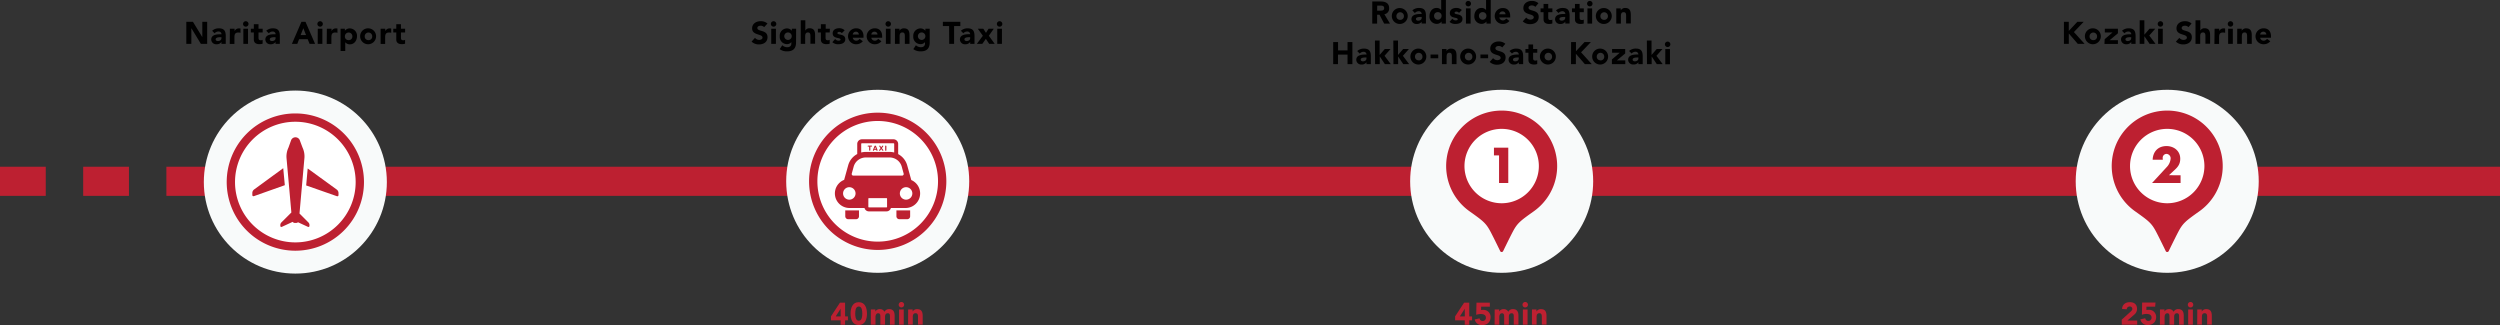 <svg xmlns="http://www.w3.org/2000/svg" width="1202" height="156.27" viewBox="0 0 1202 156.27"><rect x="0" y="0" width="1202" height="156.27" fill="#333333" stroke="none"/><defs><style>.cls-1{fill:#bd2031;}.cls-2{fill:#f8fafa;}.cls-3{fill:#fff;}</style></defs><title>アセット 24</title><g id="レイヤー_2" data-name="レイヤー 2"><g id="レイヤー_1-2" data-name="レイヤー 1"><rect class="cls-1" x="153" y="80.17" width="1049" height="14"/><circle class="cls-2" cx="722" cy="87.17" r="44"/><rect class="cls-1" y="80.17" width="22" height="14"/><rect class="cls-1" x="40" y="80.17" width="22" height="14"/><rect class="cls-1" x="80" y="80.17" width="22" height="14"/><circle class="cls-2" cx="142" cy="87.54" r="44"/><circle class="cls-2" cx="1042" cy="87.17" r="44"/><circle class="cls-3" cx="142" cy="87.54" r="31"/><path class="cls-1" d="M142,58.54a29,29,0,1,1-29,29,29,29,0,0,1,29-29m0-4a33,33,0,1,0,33,33,33,33,0,0,0-33-33Z"/><path class="cls-1" d="M144,102.66l2.38-26.81a10,10,0,0,0-.92-4.89l-1.37-3.65a2.25,2.25,0,0,0-4.08,0L138.68,71a9.93,9.93,0,0,0-.93,4.89l2.34,26.27-4.8,4.79a1.76,1.76,0,0,0-.51,1.24v.43a.5.5,0,0,0,.71.46l5.22-2.41a1.36,1.36,0,0,0,1.08.52h.58a1.35,1.35,0,0,0,.9-.33l4.81,2.22a.5.5,0,0,0,.71-.46v-.43a1.76,1.76,0,0,0-.51-1.24Z"/><path class="cls-1" d="M136.18,80.86l-14,10.24a2.08,2.08,0,0,0-.86,1.68v1a.56.56,0,0,0,.75.53l14.87-5.27Z"/><path class="cls-1" d="M161.85,91.1,147.94,81l-.73,8.16L162,94.34a.56.56,0,0,0,.75-.53v-1A2.08,2.08,0,0,0,161.85,91.1Z"/><path d="M89.58,10.47h3.18l4.51,7.38h0V10.47h2.34V21.09H96.58L92,13.53h0v7.56H89.58Z"/><path d="M106.47,20.17h0a2.62,2.62,0,0,1-2.31,1.1,2.34,2.34,0,0,1-2.6-2.25c0-2.52,3.06-2.56,4.94-2.56A1.34,1.34,0,0,0,105,15.15a2.4,2.4,0,0,0-1.83.87L102,14.79a4.69,4.69,0,0,1,3.21-1.17c2.62,0,3.33,1.34,3.33,3.76v3.71h-2.07Zm-.56-2.28c-.69,0-2.22.07-2.22,1.05,0,.54.57.8,1.07.8.88,0,1.71-.47,1.71-1.36v-.49Z"/><path d="M110.53,13.8h2.25V15h0a2.22,2.22,0,0,1,2.1-1.35,2.54,2.54,0,0,1,.75.08v2.05a3.44,3.44,0,0,0-1-.15c-1.71,0-1.92,1-1.92,2.44v3.05h-2.25Z"/><path d="M118.16,10.2a1.31,1.31,0,1,1-1.3,1.3A1.31,1.31,0,0,1,118.16,10.2ZM117,13.8h2.25v7.29H117Z"/><path d="M126.29,15.6h-2V18c0,.78.09,1.35,1.07,1.35a1.59,1.59,0,0,0,.91-.21V21a4.63,4.63,0,0,1-1.57.23c-1.5,0-2.66-.62-2.66-2.21V15.6h-1.44V13.8h1.44V11.64h2.25V13.8h2Z"/><path d="M132.49,20.17h0a2.62,2.62,0,0,1-2.31,1.1,2.34,2.34,0,0,1-2.6-2.25c0-2.52,3.06-2.56,4.94-2.56a1.34,1.34,0,0,0-1.44-1.31,2.4,2.4,0,0,0-1.83.87L128,14.79a4.69,4.69,0,0,1,3.21-1.17c2.62,0,3.33,1.34,3.33,3.76v3.71h-2.07Zm-.56-2.28c-.69,0-2.22.07-2.22,1.05,0,.54.57.8,1.07.8.88,0,1.71-.47,1.71-1.36v-.49Z"/><path d="M144.94,10.47h1.93l4.62,10.62h-2.64l-.91-2.25h-4.13l-.88,2.25h-2.58Zm.9,3.09-1.29,3.3h2.59Z"/><path d="M153.91,10.2a1.31,1.31,0,1,1-1.31,1.3A1.3,1.3,0,0,1,153.91,10.2Zm-1.13,3.6H155v7.29h-2.25Z"/><path d="M157.15,13.8h2.25V15h0a2.22,2.22,0,0,1,2.1-1.35,2.54,2.54,0,0,1,.75.08v2.05a3.44,3.44,0,0,0-1-.15c-1.71,0-1.92,1-1.92,2.44v3.05h-2.25Z"/><path d="M163.75,13.8h2.07v1h0a2.82,2.82,0,0,1,2.23-1.14,3.5,3.5,0,0,1,3.59,3.76c0,2-1.26,3.89-3.33,3.89a2.73,2.73,0,0,1-2.31-1h0v4.2h-2.25Zm3.87,5.49a1.71,1.71,0,0,0,1.8-1.85,1.8,1.8,0,1,0-3.6,0A1.7,1.7,0,0,0,167.62,19.29Z"/><path d="M177.16,13.62a3.83,3.83,0,1,1-4,3.82A3.8,3.8,0,0,1,177.16,13.62Zm0,5.67a1.7,1.7,0,0,0,1.8-1.85,1.8,1.8,0,1,0-3.6,0A1.71,1.71,0,0,0,177.16,19.29Z"/><path d="M183,13.8h2.25V15h0a2.22,2.22,0,0,1,2.1-1.35,2.58,2.58,0,0,1,.75.08v2.05a3.5,3.5,0,0,0-1-.15c-1.71,0-1.92,1-1.92,2.44v3.05H183Z"/><path d="M194.78,15.6h-2V18c0,.78.09,1.35,1.07,1.35a1.59,1.59,0,0,0,.91-.21V21a4.63,4.63,0,0,1-1.57.23c-1.5,0-2.66-.62-2.66-2.21V15.6h-1.44V13.8h1.44V11.64h2.25V13.8h2Z"/><path d="M367.4,13.06a2.24,2.24,0,0,0-1.69-.7c-.66,0-1.58.3-1.58,1.1,0,1.93,4.89.68,4.89,4.4,0,2.37-1.9,3.5-4.09,3.5A5,5,0,0,1,361.36,20L363,18.19a2.61,2.61,0,0,0,2,1c.77,0,1.62-.36,1.62-1.11,0-1.95-5-.9-5-4.44,0-2.27,2-3.45,4.05-3.45A4.79,4.79,0,0,1,369,11.31Z"/><path d="M371.94,10.2a1.31,1.31,0,1,1-1.31,1.3A1.3,1.3,0,0,1,371.94,10.2Zm-1.13,3.6h2.25v7.29h-2.25Z"/><path d="M382.74,20.47c0,2.75-1.39,4.22-4.21,4.22a5.71,5.71,0,0,1-3.66-1.07l1.24-1.86a3.57,3.57,0,0,0,2.37.95c1.37,0,2-.75,2-1.79v-.7h0a2.56,2.56,0,0,1-2,1,3.5,3.5,0,0,1-3.59-3.76,3.53,3.53,0,0,1,3.33-3.8,3,3,0,0,1,2.49,1.14h0v-1h2.07Zm-3.87-1.27a1.8,1.8,0,1,0-1.8-1.8A1.82,1.82,0,0,0,378.87,19.2Z"/><path d="M387.2,9.75v5h0a2.11,2.11,0,0,1,2-1.17c2.28,0,2.7,1.5,2.7,3.45v4h-2.25V17.52c0-.84,0-1.92-1.17-1.92s-1.35.91-1.35,1.86v3.63H385V9.75Z"/><path d="M398.93,15.6h-2V18c0,.78.09,1.35,1.06,1.35a1.64,1.64,0,0,0,.92-.21V21a4.69,4.69,0,0,1-1.58.23c-1.5,0-2.65-.62-2.65-2.21V15.6h-1.44V13.8h1.44V11.64H397V13.8h2Z"/><path d="M404.75,15.94a1.63,1.63,0,0,0-1.31-.61c-.37,0-.82.17-.82.6,0,1.08,3.79.16,3.79,2.94,0,1.86-1.8,2.4-3.36,2.4a4,4,0,0,1-2.86-1l1.36-1.52a2,2,0,0,0,1.59.8c.51,0,1-.14,1-.52,0-1.18-3.79-.19-3.79-3,0-1.71,1.53-2.46,3.06-2.46a3.69,3.69,0,0,1,2.7,1Z"/><path d="M414.84,19.83a4,4,0,0,1-3.08,1.44,3.83,3.83,0,1,1,0-7.65c2.1,0,3.42,1.5,3.42,3.82v.71H410a1.69,1.69,0,0,0,1.7,1.41,1.92,1.92,0,0,0,1.6-.89Zm-1.91-3.21a1.35,1.35,0,0,0-1.38-1.38A1.5,1.5,0,0,0,410,16.62Z"/><path d="M423.79,19.83a4,4,0,0,1-3.07,1.44,3.83,3.83,0,1,1,0-7.65c2.1,0,3.42,1.5,3.42,3.82v.71h-5.22a1.68,1.68,0,0,0,1.69,1.41,1.93,1.93,0,0,0,1.61-.89Zm-1.9-3.21a1.35,1.35,0,0,0-1.38-1.38,1.5,1.5,0,0,0-1.59,1.38Z"/><path d="M427.06,10.2a1.31,1.31,0,1,1-1.31,1.3A1.3,1.3,0,0,1,427.06,10.2Zm-1.13,3.6h2.25v7.29h-2.25Z"/><path d="M430.31,13.8h2.16v1h0a2.34,2.34,0,0,1,2.12-1.17c2.28,0,2.7,1.5,2.7,3.45v4h-2.24V17.52c0-.84,0-1.92-1.17-1.92s-1.35.91-1.35,1.86v3.63h-2.25Z"/><path d="M447,20.47c0,2.75-1.4,4.22-4.22,4.22a5.71,5.71,0,0,1-3.66-1.07l1.25-1.86a3.55,3.55,0,0,0,2.37.95c1.36,0,2-.75,2-1.79v-.7h0a2.57,2.57,0,0,1-2.06,1,3.49,3.49,0,0,1-3.58-3.76,3.53,3.53,0,0,1,3.33-3.8,3,3,0,0,1,2.49,1.14h0v-1H447Zm-3.87-1.27a1.8,1.8,0,1,0-1.8-1.8A1.82,1.82,0,0,0,443.13,19.2Z"/><path d="M456.33,12.54h-3V10.47h8.4v2.07h-3v8.55h-2.34Z"/><path d="M466.46,20.17h0a2.6,2.6,0,0,1-2.31,1.1A2.34,2.34,0,0,1,461.53,19c0-2.52,3.06-2.56,4.93-2.56A1.34,1.34,0,0,0,465,15.15a2.41,2.41,0,0,0-1.83.87L462,14.79a4.72,4.72,0,0,1,3.21-1.17c2.63,0,3.33,1.34,3.33,3.76v3.71h-2.07Zm-.55-2.28c-.69,0-2.22.07-2.22,1.05,0,.54.57.8,1.06.8.89,0,1.71-.47,1.71-1.36v-.49Z"/><path d="M472.55,17.19l-2.43-3.39h2.65l1.29,2,1.25-2h2.5l-2.37,3.39,2.81,3.9h-2.66L474,18.66l-1.71,2.43h-2.62Z"/><path d="M480.6,10.2a1.31,1.31,0,1,1-1.3,1.3A1.31,1.31,0,0,1,480.6,10.2Zm-1.12,3.6h2.25v7.29h-2.25Z"/><path class="cls-1" d="M404.16,154h-4.63v-1.89l4.33-6.6h2.46v6.6h1.37V154h-1.37v2.13h-2.16Zm0-5.55h0l-2.35,3.66h2.38Z"/><path class="cls-1" d="M412.89,145.29c3.15,0,3.95,3,3.95,5.49s-.8,5.49-3.95,5.49-3.94-3-3.94-5.49S409.74,145.29,412.89,145.29Zm0,8.91c1.62,0,1.7-2.31,1.7-3.42s-.08-3.42-1.7-3.42-1.69,2.31-1.69,3.42S411.27,154.2,412.89,154.2Z"/><path class="cls-1" d="M418.71,148.8h2.16v1h0a2.37,2.37,0,0,1,2.13-1.17,2.29,2.29,0,0,1,2.25,1.3,2.39,2.39,0,0,1,2.31-1.3c2,0,2.58,1.39,2.58,3.17v4.3h-2.25v-4.25c0-.67-.25-1.24-1-1.24-1,0-1.36.73-1.36,1.63v3.86h-2.25v-3.86c0-.54,0-1.63-1-1.63s-1.35.91-1.35,1.86v3.63h-2.25Z"/><path class="cls-1" d="M433.4,145.2a1.31,1.31,0,1,1-1.31,1.3A1.3,1.3,0,0,1,433.4,145.2Zm-1.13,3.6h2.25v7.29h-2.25Z"/><path class="cls-1" d="M436.64,148.8h2.16v1h0a2.37,2.37,0,0,1,2.13-1.17c2.28,0,2.7,1.5,2.7,3.45v4h-2.25v-3.57c0-.84,0-1.92-1.17-1.92s-1.35.91-1.35,1.86v3.63h-2.25Z"/><path class="cls-1" d="M704.25,154h-4.63v-1.89l4.33-6.6h2.46v6.6h1.36V154h-1.36v2.13h-2.16Zm0-5.55h0l-2.35,3.66h2.38Z"/><path class="cls-1" d="M716.33,147.45h-4.21l0,1.63A3.1,3.1,0,0,1,713,149a3.39,3.39,0,0,1,3.67,3.51c0,2.41-1.72,3.8-4.05,3.8a3.4,3.4,0,0,1-3.58-2.72l2.35-.54a1.43,1.43,0,0,0,1.46,1.28,1.51,1.51,0,0,0,1.57-1.59c0-1.4-1.27-1.76-2.44-1.76a7,7,0,0,0-2.21.39l.12-5.86h6.42Z"/><path class="cls-1" d="M718.64,148.8h2.16v1h0a2.36,2.36,0,0,1,2.13-1.17,2.29,2.29,0,0,1,2.25,1.3,2.38,2.38,0,0,1,2.31-1.3c2,0,2.58,1.39,2.58,3.17v4.3h-2.25v-4.25c0-.67-.26-1.24-1-1.24-1,0-1.37.73-1.37,1.63v3.86h-2.25v-3.86c0-.54,0-1.63-1-1.63s-1.35.91-1.35,1.86v3.63h-2.25Z"/><path class="cls-1" d="M733.32,145.2a1.31,1.31,0,1,1-1.3,1.3A1.31,1.31,0,0,1,733.32,145.2Zm-1.12,3.6h2.25v7.29H732.2Z"/><path class="cls-1" d="M736.57,148.8h2.16v1h0a2.36,2.36,0,0,1,2.13-1.17c2.28,0,2.7,1.5,2.7,3.45v4h-2.25v-3.57c0-.84,0-1.92-1.17-1.92s-1.35.91-1.35,1.86v3.63h-2.25Z"/><path class="cls-1" d="M1020.11,153.71l4.12-3.71c.42-.39,1-.84,1-1.49a1.2,1.2,0,0,0-1.31-1.15,1.36,1.36,0,0,0-1.38,1.35l-2.25-.17c.14-2.18,1.67-3.25,3.75-3.25s3.44,1.07,3.44,3.2a3.46,3.46,0,0,1-1.4,2.84l-3.22,2.78h4.71v2h-7.41Z"/><path class="cls-1" d="M1036.21,147.45H1032l0,1.63a3.1,3.1,0,0,1,1-.12,3.39,3.39,0,0,1,3.67,3.51c0,2.41-1.72,3.8-4,3.8a3.4,3.4,0,0,1-3.58-2.72l2.35-.54a1.44,1.44,0,0,0,1.46,1.28,1.51,1.51,0,0,0,1.57-1.59c0-1.4-1.27-1.76-2.44-1.76a6.89,6.89,0,0,0-2.2.39l.11-5.86h6.42Z"/><path class="cls-1" d="M1038.52,148.8h2.16v1h0a2.36,2.36,0,0,1,2.13-1.17,2.29,2.29,0,0,1,2.25,1.3,2.38,2.38,0,0,1,2.31-1.3c2,0,2.58,1.39,2.58,3.17v4.3h-2.25v-4.25c0-.67-.26-1.24-1-1.24-1,0-1.37.73-1.37,1.63v3.86h-2.25v-3.86c0-.54,0-1.63-1-1.63s-1.35.91-1.35,1.86v3.63h-2.25Z"/><path class="cls-1" d="M1053.2,145.2a1.31,1.31,0,1,1-1.3,1.3A1.31,1.31,0,0,1,1053.2,145.2Zm-1.12,3.6h2.25v7.29h-2.25Z"/><path class="cls-1" d="M1056.45,148.8h2.16v1h0a2.37,2.37,0,0,1,2.13-1.17c2.28,0,2.7,1.5,2.7,3.45v4h-2.25v-3.57c0-.84,0-1.92-1.17-1.92s-1.35.91-1.35,1.86v3.63h-2.25Z"/><path d="M659.79.72h4.11c2.18,0,4,.75,4,3.23a2.73,2.73,0,0,1-2.3,2.9l2.7,4.49h-2.8l-2.22-4.25h-1.16v4.25h-2.34Zm2.34,4.4h1.38c.86,0,2,0,2-1.19s-1-1.23-1.82-1.23h-1.53Z"/><path d="M673.23,3.87a3.83,3.83,0,1,1-4.05,3.82A3.8,3.8,0,0,1,673.23,3.87Zm0,5.67A1.7,1.7,0,0,0,675,7.69a1.8,1.8,0,1,0-3.6,0A1.71,1.71,0,0,0,673.23,9.54Z"/><path d="M683.52,10.42h0a2.6,2.6,0,0,1-2.31,1.1,2.34,2.34,0,0,1-2.59-2.25c0-2.52,3.06-2.56,4.93-2.56a1.34,1.34,0,0,0-1.44-1.31,2.41,2.41,0,0,0-1.83.87L679.05,5a4.72,4.72,0,0,1,3.21-1.17c2.63,0,3.33,1.34,3.33,3.76v3.71h-2.07ZM683,8.14c-.69,0-2.22.07-2.22,1,0,.54.57.8,1.06.8.89,0,1.71-.47,1.71-1.36V8.14Z"/><path d="M695.18,11.34h-2.07v-1h0a2.86,2.86,0,0,1-2.24,1.14,3.5,3.5,0,0,1-3.58-3.77c0-2,1.26-3.88,3.33-3.88a2.73,2.73,0,0,1,2.31,1h0V0h2.25Zm-3.87-5.49a1.7,1.7,0,0,0-1.8,1.84,1.8,1.8,0,1,0,3.6,0A1.71,1.71,0,0,0,691.31,5.85Z"/><path d="M701.49,6.19a1.63,1.63,0,0,0-1.31-.61c-.37,0-.82.17-.82.6,0,1.08,3.79.16,3.79,2.94,0,1.86-1.8,2.4-3.36,2.4a4,4,0,0,1-2.86-1L698.29,9a2,2,0,0,0,1.59.8c.51,0,1-.14,1-.52,0-1.18-3.79-.19-3.79-3,0-1.71,1.53-2.46,3.06-2.46a3.69,3.69,0,0,1,2.7,1Z"/><path d="M705.94.45a1.31,1.31,0,1,1-1.3,1.3A1.31,1.31,0,0,1,705.94.45Zm-1.12,3.6h2.25v7.29h-2.25Z"/><path d="M716.75,11.34h-2.07v-1h0a2.86,2.86,0,0,1-2.24,1.14,3.5,3.5,0,0,1-3.58-3.77c0-2,1.26-3.88,3.33-3.88a2.73,2.73,0,0,1,2.31,1h0V0h2.25Zm-3.87-5.49a1.7,1.7,0,0,0-1.8,1.84,1.8,1.8,0,1,0,3.6,0A1.71,1.71,0,0,0,712.88,5.85Z"/><path d="M725.75,10.08a4,4,0,0,1-3.07,1.44,3.83,3.83,0,1,1,0-7.65c2.1,0,3.42,1.5,3.42,3.82V8.4h-5.22a1.68,1.68,0,0,0,1.69,1.41,1.93,1.93,0,0,0,1.61-.89Zm-1.9-3.21a1.35,1.35,0,0,0-1.38-1.38,1.5,1.5,0,0,0-1.59,1.38Z"/><path d="M738.19,3.31a2.28,2.28,0,0,0-1.7-.7c-.66,0-1.57.3-1.57,1.1,0,1.93,4.89.68,4.89,4.4,0,2.37-1.91,3.5-4.1,3.5a5,5,0,0,1-3.57-1.34l1.67-1.83a2.61,2.61,0,0,0,2,1c.76,0,1.62-.36,1.62-1.11,0-1.95-5-.9-5-4.44,0-2.27,2-3.45,4-3.45a4.76,4.76,0,0,1,3.25,1.11Z"/><path d="M746.39,5.85h-2V8.28c0,.78.09,1.35,1.07,1.35a1.59,1.59,0,0,0,.91-.21v1.87a4.63,4.63,0,0,1-1.57.23c-1.5,0-2.66-.62-2.66-2.21V5.85h-1.44V4.05h1.44V1.89h2.25V4.05h2Z"/><path d="M752.59,10.42h0a2.62,2.62,0,0,1-2.31,1.1,2.34,2.34,0,0,1-2.6-2.25c0-2.52,3.06-2.56,4.94-2.56a1.34,1.34,0,0,0-1.44-1.31,2.4,2.4,0,0,0-1.83.87L748.12,5a4.69,4.69,0,0,1,3.21-1.17c2.62,0,3.33,1.34,3.33,3.76v3.71h-2.07ZM752,8.14c-.69,0-2.22.07-2.22,1,0,.54.57.8,1.07.8.88,0,1.71-.47,1.71-1.36V8.14Z"/><path d="M761.49,5.85h-2V8.28c0,.78.09,1.35,1.07,1.35a1.59,1.59,0,0,0,.91-.21v1.87a4.63,4.63,0,0,1-1.57.23c-1.5,0-2.66-.62-2.66-2.21V5.85h-1.44V4.05h1.44V1.89h2.25V4.05h2Z"/><path d="M764.38.45a1.31,1.31,0,1,1-1.31,1.3A1.3,1.3,0,0,1,764.38.45Zm-1.13,3.6h2.25v7.29h-2.25Z"/><path d="M771.28,3.87a3.83,3.83,0,1,1-4,3.82A3.8,3.8,0,0,1,771.28,3.87Zm0,5.67a1.7,1.7,0,0,0,1.8-1.85,1.8,1.8,0,1,0-3.6,0A1.71,1.71,0,0,0,771.28,9.54Z"/><path d="M777.1,4.05h2.16V5h0a2.39,2.39,0,0,1,2.14-1.17c2.27,0,2.69,1.5,2.69,3.45v4h-2.25V7.77c0-.84,0-1.92-1.17-1.92s-1.34.91-1.34,1.86v3.63H777.1Z"/><path d="M641,20.22h2.34v4h4.55v-4h2.34V30.84h-2.34V26.25H643.3v4.59H641Z"/><path d="M657,29.92h0a2.6,2.6,0,0,1-2.31,1.1,2.34,2.34,0,0,1-2.59-2.25c0-2.52,3.06-2.56,4.93-2.56a1.34,1.34,0,0,0-1.44-1.31,2.41,2.41,0,0,0-1.83.87l-1.2-1.23a4.72,4.72,0,0,1,3.21-1.17c2.63,0,3.33,1.34,3.33,3.76v3.71H657Zm-.55-2.28c-.69,0-2.22.07-2.22,1.05,0,.54.57.8,1.06.8.89,0,1.71-.47,1.71-1.36v-.49Z"/><path d="M661.07,19.5h2.25v6.93l2.49-2.88h2.76l-2.89,3.28,3,4h-2.83l-2.46-3.69h0v3.69h-2.25Z"/><path d="M669.91,19.5h2.25v6.93l2.49-2.88h2.76l-2.9,3.28,3,4h-2.83l-2.46-3.69h0v3.69h-2.25Z"/><path d="M682.12,23.37a3.83,3.83,0,1,1-4,3.82A3.8,3.8,0,0,1,682.12,23.37Zm0,5.67a1.71,1.71,0,0,0,1.8-1.85,1.8,1.8,0,1,0-3.6,0A1.7,1.7,0,0,0,682.12,29Z"/><path d="M691.5,28h-3.69V26.21h3.69Z"/><path d="M693.31,23.55h2.16v1h0a2.37,2.37,0,0,1,2.13-1.17c2.28,0,2.7,1.5,2.7,3.45v4h-2.25V27.27c0-.84,0-1.92-1.17-1.92s-1.35.91-1.35,1.86v3.63h-2.25Z"/><path d="M706.11,23.37a3.83,3.83,0,1,1-4.05,3.82A3.8,3.8,0,0,1,706.11,23.37Zm0,5.67a1.7,1.7,0,0,0,1.8-1.85,1.8,1.8,0,1,0-3.6,0A1.71,1.71,0,0,0,706.11,29Z"/><path d="M715.49,28H711.8V26.21h3.69Z"/><path d="M722.27,22.81a2.24,2.24,0,0,0-1.69-.7c-.66,0-1.58.3-1.58,1.1,0,1.93,4.89.68,4.89,4.4,0,2.37-1.9,3.5-4.09,3.5a5,5,0,0,1-3.57-1.34l1.66-1.83a2.61,2.61,0,0,0,2,1c.77,0,1.62-.36,1.62-1.11,0-1.95-5-.9-5-4.44,0-2.27,2-3.45,4-3.45a4.79,4.79,0,0,1,3.26,1.11Z"/><path d="M730.22,29.92h0a2.6,2.6,0,0,1-2.31,1.1,2.34,2.34,0,0,1-2.59-2.25c0-2.52,3.06-2.56,4.93-2.56a1.34,1.34,0,0,0-1.44-1.31,2.41,2.41,0,0,0-1.83.87l-1.2-1.23A4.72,4.72,0,0,1,729,23.37c2.63,0,3.33,1.34,3.33,3.76v3.71h-2.07Zm-.55-2.28c-.69,0-2.22.07-2.22,1.05,0,.54.57.8,1.06.8.89,0,1.71-.47,1.71-1.36v-.49Z"/><path d="M739.12,25.35h-2v2.43c0,.78.09,1.35,1.07,1.35a1.59,1.59,0,0,0,.91-.21v1.87a4.63,4.63,0,0,1-1.57.23c-1.5,0-2.66-.62-2.66-2.21V25.35h-1.44v-1.8h1.44V21.39h2.25v2.16h2Z"/><path d="M744.44,23.37a3.83,3.83,0,1,1-4.05,3.82A3.8,3.8,0,0,1,744.44,23.37Zm0,5.67a1.7,1.7,0,0,0,1.8-1.85,1.8,1.8,0,1,0-3.6,0A1.71,1.71,0,0,0,744.44,29Z"/><path d="M755.38,20.22h2.34v4.41l4.12-4.41h3.06l-4.72,4.94,5.13,5.68H762l-4.32-5v5h-2.34Z"/><path d="M769.52,23.37a3.83,3.83,0,1,1-4,3.82A3.8,3.8,0,0,1,769.52,23.37Zm0,5.67a1.7,1.7,0,0,0,1.8-1.85,1.8,1.8,0,1,0-3.6,0A1.71,1.71,0,0,0,769.52,29Z"/><path d="M775,28.59l3.78-3.24h-3.69v-1.8h6.3v2.16l-4,3.33h4.05v1.8H775Z"/><path d="M787.74,29.92h0A2.6,2.6,0,0,1,785.4,31a2.34,2.34,0,0,1-2.59-2.25c0-2.52,3.06-2.56,4.93-2.56a1.33,1.33,0,0,0-1.44-1.31,2.38,2.38,0,0,0-1.82.87l-1.21-1.23a4.72,4.72,0,0,1,3.21-1.17c2.63,0,3.33,1.34,3.33,3.76v3.71h-2.07Zm-.55-2.28c-.69,0-2.22.07-2.22,1.05,0,.54.57.8,1.06.8.89,0,1.71-.47,1.71-1.36v-.49Z"/><path d="M791.81,19.5h2.25v6.93l2.49-2.88h2.76l-2.89,3.28,3,4h-2.84l-2.46-3.69h0v3.69h-2.25Z"/><path d="M801.79,20a1.31,1.31,0,1,1-1.3,1.3A1.31,1.31,0,0,1,801.79,20Zm-1.12,3.6h2.25v7.29h-2.25Z"/><path d="M992.33,10.47h2.34v4.41l4.12-4.41h3.06l-4.72,4.94,5.13,5.68H999l-4.32-5v5h-2.34Z"/><path d="M1006.47,13.62a3.83,3.83,0,1,1-4.05,3.82A3.8,3.8,0,0,1,1006.47,13.62Zm0,5.67a1.7,1.7,0,0,0,1.8-1.85,1.8,1.8,0,1,0-3.6,0A1.71,1.71,0,0,0,1006.47,19.29Z"/><path d="M1011.93,18.84l3.78-3.24H1012V13.8h6.3V16l-4,3.33h4v1.8h-6.48Z"/><path d="M1024.69,20.17h0a2.6,2.6,0,0,1-2.31,1.1,2.34,2.34,0,0,1-2.59-2.25c0-2.52,3.06-2.56,4.93-2.56a1.34,1.34,0,0,0-1.44-1.31,2.41,2.41,0,0,0-1.83.87l-1.2-1.23a4.72,4.72,0,0,1,3.21-1.17c2.63,0,3.33,1.34,3.33,3.76v3.71h-2.07Zm-.55-2.28c-.69,0-2.22.07-2.22,1.05,0,.54.57.8,1.06.8.89,0,1.71-.47,1.71-1.36v-.49Z"/><path d="M1028.76,9.75H1031v6.93l2.49-2.88h2.76l-2.89,3.28,3,4h-2.84L1031,17.4h0v3.69h-2.25Z"/><path d="M1038.74,10.2a1.31,1.31,0,1,1-1.31,1.3A1.3,1.3,0,0,1,1038.74,10.2Zm-1.13,3.6h2.25v7.29h-2.25Z"/><path d="M1052.21,13.06a2.28,2.28,0,0,0-1.7-.7c-.66,0-1.57.3-1.57,1.1,0,1.93,4.89.68,4.89,4.4,0,2.37-1.91,3.5-4.1,3.5a5,5,0,0,1-3.57-1.34l1.67-1.83a2.61,2.61,0,0,0,2,1c.76,0,1.62-.36,1.62-1.11,0-1.95-5-.9-5-4.44,0-2.27,2-3.45,4-3.45a4.76,4.76,0,0,1,3.25,1.11Z"/><path d="M1057.92,9.75v5h0a2.1,2.1,0,0,1,2-1.17c2.28,0,2.7,1.5,2.7,3.45v4h-2.25V17.52c0-.84,0-1.92-1.17-1.92s-1.35.91-1.35,1.86v3.63h-2.25V9.75Z"/><path d="M1064.78,13.8H1067V15h0a2.22,2.22,0,0,1,2.1-1.35,2.54,2.54,0,0,1,.75.08v2.05a3.44,3.44,0,0,0-1-.15c-1.71,0-1.92,1-1.92,2.44v3.05h-2.25Z"/><path d="M1072.41,10.2a1.31,1.31,0,1,1-1.3,1.3A1.31,1.31,0,0,1,1072.41,10.2Zm-1.12,3.6h2.25v7.29h-2.25Z"/><path d="M1075.66,13.8h2.16v1h0a2.36,2.36,0,0,1,2.13-1.17c2.28,0,2.7,1.5,2.7,3.45v4h-2.25V17.52c0-.84,0-1.92-1.17-1.92s-1.35.91-1.35,1.86v3.63h-2.25Z"/><path d="M1091.55,19.83a4,4,0,0,1-3.07,1.44,3.83,3.83,0,1,1,0-7.65c2.1,0,3.42,1.5,3.42,3.82v.71h-5.22a1.68,1.68,0,0,0,1.69,1.41,1.93,1.93,0,0,0,1.61-.89Zm-1.9-3.21a1.35,1.35,0,0,0-1.38-1.38,1.5,1.5,0,0,0-1.59,1.38Z"/><circle class="cls-3" cx="722" cy="79.61" r="23.61"/><path class="cls-1" d="M722,53.17a26.67,26.67,0,0,0-15.18,48.61c6.29,4.47,7.68,5.53,9.89,9.75,1.75,3.34,4.58,9.2,4.58,9.2a.79.79,0,0,0,1.42,0s2.83-5.86,4.58-9.2c2.21-4.22,3.6-5.28,9.89-9.75A26.67,26.67,0,0,0,722,53.17Zm0,44.55a17.88,17.88,0,1,1,17.88-17.87A17.88,17.88,0,0,1,722,97.72Z"/><path class="cls-1" d="M718.29,74.72V71h6.89V88h-4.44V74.72Z"/><circle class="cls-3" cx="1042" cy="79.61" r="23.61"/><path class="cls-1" d="M1042,53.17a26.67,26.67,0,0,0-15.18,48.61c6.29,4.47,7.68,5.53,9.89,9.75,1.75,3.34,4.58,9.2,4.58,9.2a.79.79,0,0,0,1.42,0s2.83-5.86,4.58-9.2c2.21-4.22,3.6-5.28,9.89-9.75A26.67,26.67,0,0,0,1042,53.17Zm0,44.55a17.88,17.88,0,1,1,17.88-17.87A17.88,17.88,0,0,1,1042,97.72Z"/><path class="cls-1" d="M1048.42,84.28V88h-13.73l7-7.59a6.65,6.65,0,0,0,1.95-4.2,2.12,2.12,0,0,0-1.95-2.22,1.88,1.88,0,0,0-1.86,2.09,3.65,3.65,0,0,0,.07.72H1035c.14-3.92,2.63-6.57,6.67-6.57,3.58,0,6.59,2.36,6.59,6.08,0,2.44-1,3.87-2.77,5.46l-2.65,2.47Z"/><circle class="cls-2" cx="422" cy="87.17" r="44"/><circle class="cls-3" cx="422" cy="87.17" r="31"/><path class="cls-1" d="M422,58.17a29,29,0,1,1-29,29,29,29,0,0,1,29-29m0-4a33,33,0,1,0,33,33,33,33,0,0,0-33-33Z"/><path class="cls-1" d="M406.41,104a1.39,1.39,0,0,0,1.39,1.39h3.82A1.39,1.39,0,0,0,413,104v-2.85h-6.6Z"/><path class="cls-1" d="M431,104a1.39,1.39,0,0,0,1.39,1.39h3.82a1.39,1.39,0,0,0,1.39-1.39v-2.85H431Z"/><path class="cls-1" d="M438.13,86.52l-1.94-7a8.79,8.79,0,0,0-4.35-5.42V69.22a2.22,2.22,0,0,0-.66-1.59,2.26,2.26,0,0,0-1.59-.66H414.41a2.26,2.26,0,0,0-1.59.66,2.22,2.22,0,0,0-.66,1.59v4.84a8.79,8.79,0,0,0-4.35,5.42l-1.94,7A7,7,0,0,0,408.35,100h7.3a2.22,2.22,0,0,0,.58,1,2.14,2.14,0,0,0,1.54.63h8.46a2.14,2.14,0,0,0,1.54-.63,2.22,2.22,0,0,0,.58-1h7.3a7,7,0,0,0,2.48-13.44Zm-24.06-17.3a.35.35,0,0,1,.1-.24.33.33,0,0,1,.24-.1h15.18a.33.33,0,0,1,.24.1.35.35,0,0,1,.1.24v4.1a8.88,8.88,0,0,0-2.19-.28H416.26a8.88,8.88,0,0,0-2.19.28ZM408.35,96a3,3,0,1,1,3-3A3,3,0,0,1,408.35,96Zm18.15,3.44a.27.27,0,0,1-.27.27h-8.46a.27.27,0,0,1-.27-.27V95.53a.27.27,0,0,1,.27-.27h8.46a.27.27,0,0,1,.27.27v3.91Zm-16.22-15a.78.78,0,0,1-.75-1l.91-3.3a6.06,6.06,0,0,1,5.82-4.43h11.48a6.06,6.06,0,0,1,5.82,4.43l.91,3.3a.78.78,0,0,1-.75,1ZM435.65,96a3,3,0,1,1,3-3A3,3,0,0,1,435.65,96Z"/><path class="cls-1" d="M417.44,70.5h.45s0,0,0,0v1.7a.29.29,0,0,0,.57,0v-1.7s0,0,0,0H419c.17,0,.29-.09.29-.23A.26.26,0,0,0,419,70h-1.53a.26.26,0,0,0-.29.24C417.15,70.41,417.27,70.5,417.44,70.5Z"/><path class="cls-1" d="M419.94,72.5a.28.28,0,0,0,.28-.18l.1-.3h.95l.11.3a.28.28,0,0,0,.27.18.25.25,0,0,0,.28-.24.36.36,0,0,0,0-.11l-.71-1.83a.41.41,0,0,0-.79,0l-.73,1.83a.37.37,0,0,0,0,.11A.25.25,0,0,0,419.94,72.5Zm.85-1.79h0l.3.86h-.62Z"/><path class="cls-1" d="M422.66,72.27a.24.24,0,0,0,.27.23.26.26,0,0,0,.24-.12l.52-.72h0l.53.72a.26.26,0,0,0,.24.12.25.25,0,0,0,.27-.23.29.29,0,0,0-.06-.17l-.66-.88.61-.81a.29.29,0,0,0,.06-.16.25.25,0,0,0-.27-.24.29.29,0,0,0-.24.12l-.48.65h0l-.47-.65A.31.31,0,0,0,423,70a.25.25,0,0,0-.27.24.37.37,0,0,0,.05.16l.61.81-.65.88A.29.29,0,0,0,422.66,72.27Z"/><path class="cls-1" d="M425.88,72.5a.28.28,0,0,0,.29-.28V70.29a.28.28,0,0,0-.29-.28.27.27,0,0,0-.29.28v1.93A.27.27,0,0,0,425.88,72.5Z"/></g></g></svg>